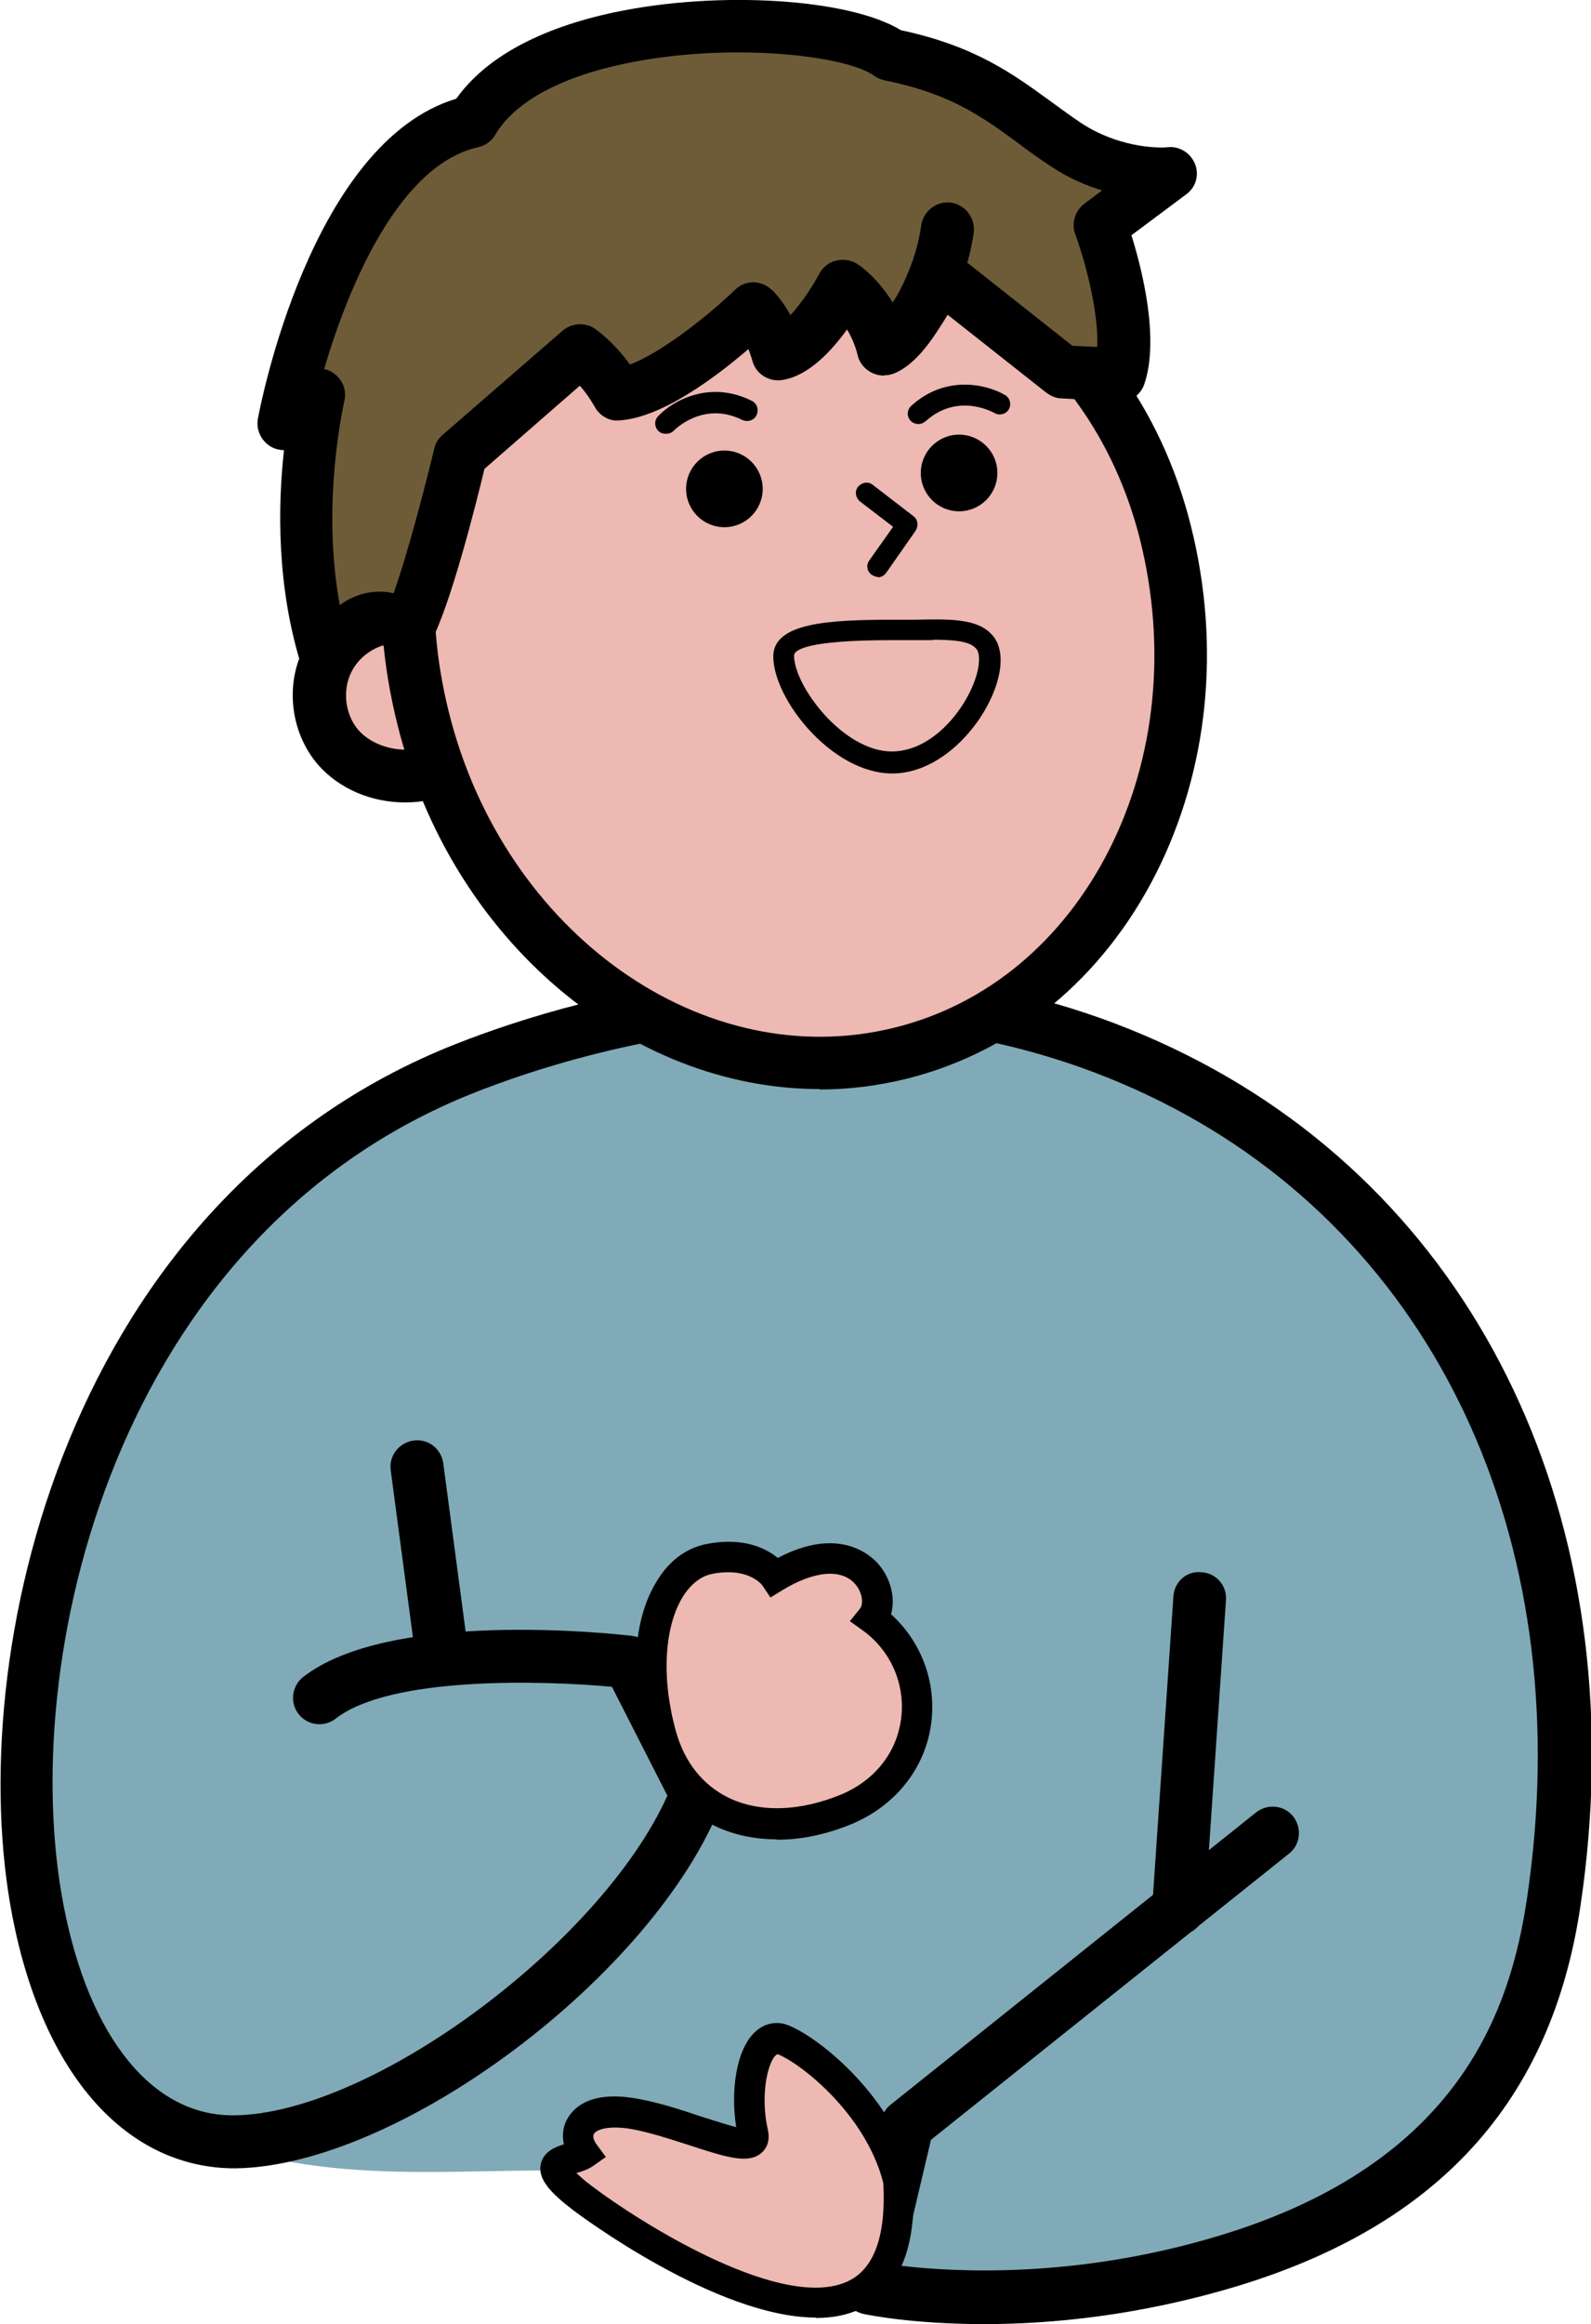 <?xml version="1.0" encoding="UTF-8"?><svg id="_レイヤー_2" xmlns="http://www.w3.org/2000/svg" viewBox="0 0 39.05 57"><defs><style>.cls-1{fill:#000;}.cls-1,.cls-2,.cls-3,.cls-4{stroke-width:0px;}.cls-2{fill:#80aab8;}.cls-3{fill:#6e5c38;}.cls-4{fill:#edb9b2;}</style></defs><g id="_トップ"><g id="_トップ全体"><path class="cls-2" d="M13.64,53.23c.53,0,7.69,2.89,7.69,2.89,0,0,2,0,7.31-.28,6.33-.33,9.22-6.06,9.69-9.18,1.37-9.17-2.49-16.6-8.98-20.03-6.12-3.23-14.71-2.06-19.34.22-5.64,2.78-11.54,11.96-8.62,21.47.33,1.08.63,2.71,1.82,3.34,3.76,2,6.8,1.57,10.44,1.57Z"/><path class="cls-1" d="M24.15,57c-1.76,0-2.87-.23-2.96-.25-.17-.04-.32-.14-.41-.29-.09-.15-.12-.33-.08-.5l.94-3.99c.03-.14.11-.27.23-.36l8.96-7.16c.28-.22.69-.18.91.1.22.28.18.69-.1.91l-8.79,7.02-.73,3.09c1.28.15,4.28.33,7.81-.74,5.93-1.79,7.15-5.58,7.55-8.28,1.26-8.46-2.05-15.88-8.65-19.36-7.02-3.7-14.36-1.51-17.19-.39C2.79,30.3.39,40.79,1.57,46.78c.63,3.2,2.17,5.1,4.14,5.1h.04c3.39-.04,9.01-4.23,10.63-7.84l-1.36-2.67c-1.72-.16-5.45-.26-6.78.78-.28.22-.69.17-.91-.11-.22-.28-.17-.69.11-.91,2.1-1.64,7.46-1.08,8.07-1.01.22.03.41.16.5.35l1.66,3.25c.08.17.09.36.03.53-1.66,4.2-7.9,8.88-11.93,8.93-2.65,0-4.7-2.27-5.46-6.15-1.26-6.42,1.33-17.67,10.89-21.43,3-1.18,10.77-3.5,18.27.45,7.1,3.74,10.67,11.67,9.32,20.7-.71,4.78-3.48,7.83-8.46,9.33-2.4.72-4.55.92-6.16.92Z"/><path class="cls-1" d="M10.77,40.68c-.32,0-.6-.24-.64-.56l-.54-4.06c-.05-.35.2-.68.56-.73.36-.05.68.2.73.56l.54,4.06c.05.35-.2.68-.56.73-.03,0-.06,0-.09,0Z"/><path class="cls-1" d="M28.92,47.46s-.03,0-.04,0c-.36-.02-.63-.33-.6-.69l.52-7.61c.02-.36.32-.64.69-.6.36.02.63.33.6.69l-.52,7.61c-.02.34-.31.6-.65.6Z"/><path class="cls-4" d="M8.03,16.2c.34-.68,1.11-1.12,1.87-1.07h.11c-.2-4.61,2.44-8.19,6.73-9.26,5.03-1.26,10.42,1.41,11.87,7.19,1.45,5.78-1.45,11.5-6.48,12.76-4.67,1.17-9.52-1.9-11.36-6.96l-.35.13c-.75.15-1.61-.08-2.11-.65-.5-.57-.61-1.45-.27-2.14Z"/><path class="cls-1" d="M20.12,26.71c-4.64,0-9.03-3.62-10.36-8.92-1.51-6,1.3-11.17,6.82-12.55,5.76-1.44,11.2,1.85,12.65,7.66.74,2.95.43,5.98-.86,8.53-1.31,2.58-3.48,4.36-6.09,5.02-.72.18-1.44.27-2.16.27ZM19.25,6.2c-.77,0-1.56.1-2.35.3-4.78,1.2-7.2,5.71-5.88,10.98,1.36,5.43,6.27,8.89,10.95,7.72,2.25-.56,4.11-2.11,5.25-4.35,1.15-2.27,1.42-4.98.76-7.62-1.08-4.29-4.62-7.02-8.73-7.02Z"/><path class="cls-1" d="M9.94,19.68c-.82,0-1.61-.33-2.13-.92-.67-.77-.82-1.94-.36-2.85.46-.91,1.48-1.5,2.5-1.42l-.09,1.29c-.51-.05-1.02.26-1.24.71-.22.45-.15,1.04.18,1.42.33.37.94.56,1.49.44l.27,1.27-.04-.15.03.15c-.2.04-.4.06-.6.06Z"/><path class="cls-1" d="M21.55,14.15c-.05,0-.1-.02-.15-.05-.12-.08-.15-.24-.06-.36l.58-.82-.81-.62c-.11-.09-.14-.25-.05-.36.09-.11.25-.14.36-.05l1,.77c.11.08.13.24.05.36l-.72,1.03c-.05.07-.13.11-.21.11Z"/><path class="cls-1" d="M22.54,10.4c-.07,0-.14-.03-.19-.08-.1-.11-.09-.27.02-.37.86-.78,1.88-.51,2.3-.26.12.07.16.23.09.35-.07.12-.23.16-.35.09-.04-.02-.9-.51-1.69.2-.05.04-.11.07-.17.07Z"/><path class="cls-1" d="M16.34,10.64c-.06,0-.13-.02-.18-.07-.1-.1-.11-.26,0-.37.34-.36,1.25-.89,2.29-.37.13.06.18.22.12.35-.06.13-.22.18-.35.12-.96-.48-1.67.25-1.68.26-.05.05-.12.08-.19.08Z"/><circle class="cls-1" cx="23.54" cy="11.6" r=".94"/><circle class="cls-1" cx="17.78" cy="11.99" r=".94"/><path class="cls-1" d="M21.9,18.97c-1.48,0-2.92-1.82-2.92-2.87,0-.83,1.38-.9,2.92-.9.19,0,.37,0,.55,0,.84-.02,1.5-.03,1.86.33.17.16.25.39.25.66,0,1.07-1.22,2.78-2.66,2.78ZM22.9,15.7c-.15,0-.3,0-.45,0-.18,0-.36,0-.56,0-2.09,0-2.4.24-2.4.38,0,.74,1.2,2.35,2.4,2.35s2.14-1.5,2.14-2.26c0-.18-.05-.25-.1-.29-.16-.16-.56-.19-1.04-.19Z"/><path class="cls-4" d="M16.22,42.57c-.61-2.22,0-4.1,1.18-4.33s1.62.44,1.62.44c2.06-1.25,2.84.44,2.37,1.02,1.62,1.18,1.49,3.79-.61,4.67-2.1.88-4.03.17-4.57-1.79Z"/><path class="cls-1" d="M19.06,45.11c-.55,0-1.06-.11-1.52-.33-.83-.4-1.41-1.13-1.68-2.11h0c-.41-1.5-.32-2.96.26-3.89.3-.5.72-.81,1.21-.91.91-.18,1.47.1,1.76.34,1.48-.78,2.26-.09,2.47.15.31.36.42.84.31,1.23.73.66,1.11,1.64.99,2.64-.13,1.1-.85,2.03-1.92,2.49-.64.27-1.27.4-1.87.4ZM17.88,38.56c-.12,0-.25.01-.4.04-.35.07-.59.35-.72.56-.46.75-.53,2.01-.17,3.3h0c.21.76.66,1.32,1.29,1.63.77.37,1.75.34,2.77-.08.83-.35,1.37-1.04,1.47-1.88.1-.83-.26-1.65-.94-2.14l-.32-.23.25-.31c.08-.1.07-.38-.12-.6-.33-.38-.99-.33-1.77.14l-.31.19-.2-.3s-.24-.32-.83-.32Z"/><path class="cls-4" d="M22.05,53.48c-.44-1.81-2.14-3.17-2.82-3.45s-1.02,1.14-.74,2.31c.13.68-1.71-.32-3.03-.51-1.23-.18-1.47.51-1.12.98-.33.23-1.38.1-.05,1.1,1.32,1,8.09,5.47,7.76-.43Z"/><path class="cls-1" d="M20.03,56.84c-2.44,0-5.8-2.51-5.97-2.64-.52-.4-.86-.74-.79-1.11.06-.31.34-.43.57-.5-.05-.23-.02-.46.1-.65.15-.25.54-.64,1.57-.49.54.08,1.14.27,1.67.45.29.09.65.21.89.27-.14-.87-.01-1.93.49-2.36.23-.2.53-.25.81-.13.8.33,2.58,1.8,3.04,3.71v.07c.1,1.6-.31,2.65-1.2,3.12-.35.19-.76.27-1.19.27ZM14.14,53.29c.08.07.19.18.38.32,1.23.93,4.77,3.15,6.35,2.31.6-.32.88-1.12.81-2.38-.42-1.67-2-2.92-2.59-3.16-.2.05-.46.92-.24,1.87.06.31-.07.47-.16.55-.32.28-.86.11-1.75-.18-.5-.16-1.07-.35-1.54-.42-.54-.07-.77.05-.82.13-.04.06-.01.16.06.26l.23.31-.31.22c-.13.09-.29.14-.43.18Z"/><path class="cls-3" d="M11.6,2.98C13.26.14,20.41.3,21.84,1.35c2.27.46,3.07,1.39,4.33,2.21s2.55.7,2.55.7l-1.72,1.28s.89,2.43.47,3.67l-1.39-.08-3.02-2.39s-.79,1.6-1.37,1.83c-.25-1.04-1-1.54-1-1.54,0,0-.82,1.54-1.59,1.67-.23-.79-.6-1.11-.6-1.11,0,0-2.07,2.01-3.33,2.1-.4-.73-.92-1.08-.92-1.08l-2.94,2.55s-.79,3.36-1.3,4.29c-1.11-.94-1.97.75-1.97.75-1.02-3.14-.19-6.51-.19-6.51l-.87.7s1.24-6.67,4.64-7.4Z"/><path class="cls-1" d="M8.03,16.84s-.04,0-.05,0c-.26-.02-.48-.2-.56-.44-.64-1.98-.6-4.02-.45-5.36-.11,0-.23-.03-.33-.09-.23-.14-.36-.41-.31-.68.05-.28,1.29-6.77,4.87-7.85.71-1,2.04-1.73,3.89-2.12,2.57-.54,5.77-.33,7.02.44,1.83.39,2.76,1.08,3.67,1.74.25.18.49.36.76.54,1.04.68,2.11.6,2.12.59.29-.03.56.14.67.41.11.27.02.58-.22.75l-1.34,1c.26.83.69,2.53.32,3.64-.09.28-.36.47-.65.44l-1.39-.08c-.13,0-.26-.06-.37-.14l-2.42-1.91c-.35.58-.83,1.25-1.34,1.44-.17.07-.37.06-.54-.03-.17-.09-.29-.24-.33-.42-.06-.25-.16-.46-.26-.63-.39.54-.95,1.14-1.59,1.24-.32.05-.64-.14-.73-.46-.03-.11-.07-.21-.1-.3-.78.67-2.11,1.68-3.16,1.75-.25.03-.49-.11-.61-.33-.12-.21-.25-.39-.37-.52l-2.34,2.04c-.19.8-.84,3.38-1.32,4.25-.09.17-.26.29-.45.33-.19.04-.39-.02-.54-.14-.18-.15-.27-.13-.3-.13-.23.04-.54.42-.67.68-.11.22-.34.35-.58.35ZM7.95,9.05c.08.02.15.04.22.09.23.15.35.43.28.7,0,.03-.58,2.46-.11,5,.19-.14.42-.25.67-.3.18-.03.4-.05.65.01.37-1.03.82-2.81,1-3.55.03-.13.1-.25.21-.34l2.94-2.55c.22-.19.55-.21.79-.05.05.04.46.32.86.88.76-.28,1.9-1.18,2.58-1.83.24-.24.62-.25.88-.02.06.05.27.25.48.64.24-.26.51-.64.71-1.02.09-.16.24-.28.42-.32.18-.04.37-.01.52.09.07.04.5.35.86.94.19-.28.4-.63.57-.97.09-.18.25-.3.44-.35.19-.04.39,0,.54.12l2.86,2.26.61.03c.04-.83-.28-2.06-.54-2.77-.1-.27,0-.57.22-.74l.44-.33c-.39-.12-.82-.3-1.24-.58-.29-.19-.56-.38-.82-.58-.89-.65-1.65-1.21-3.28-1.54-.09-.02-.18-.06-.25-.11-.68-.5-3.55-.84-6.12-.3-1.59.33-2.72.95-3.18,1.74-.09.16-.25.27-.42.31-1.92.42-3.17,3.35-3.78,5.43ZM11.6,2.98h0,0Z"/><path class="cls-1" d="M21.69,9.21c-.26,0-.5-.16-.6-.41-.13-.33.03-.71.37-.84.29-.14,1-1.29,1.15-2.43.05-.35.38-.61.73-.56.35.05.6.37.56.73-.18,1.34-1.06,3.11-1.96,3.46-.08.03-.16.04-.24.04Z"/></g></g></svg>